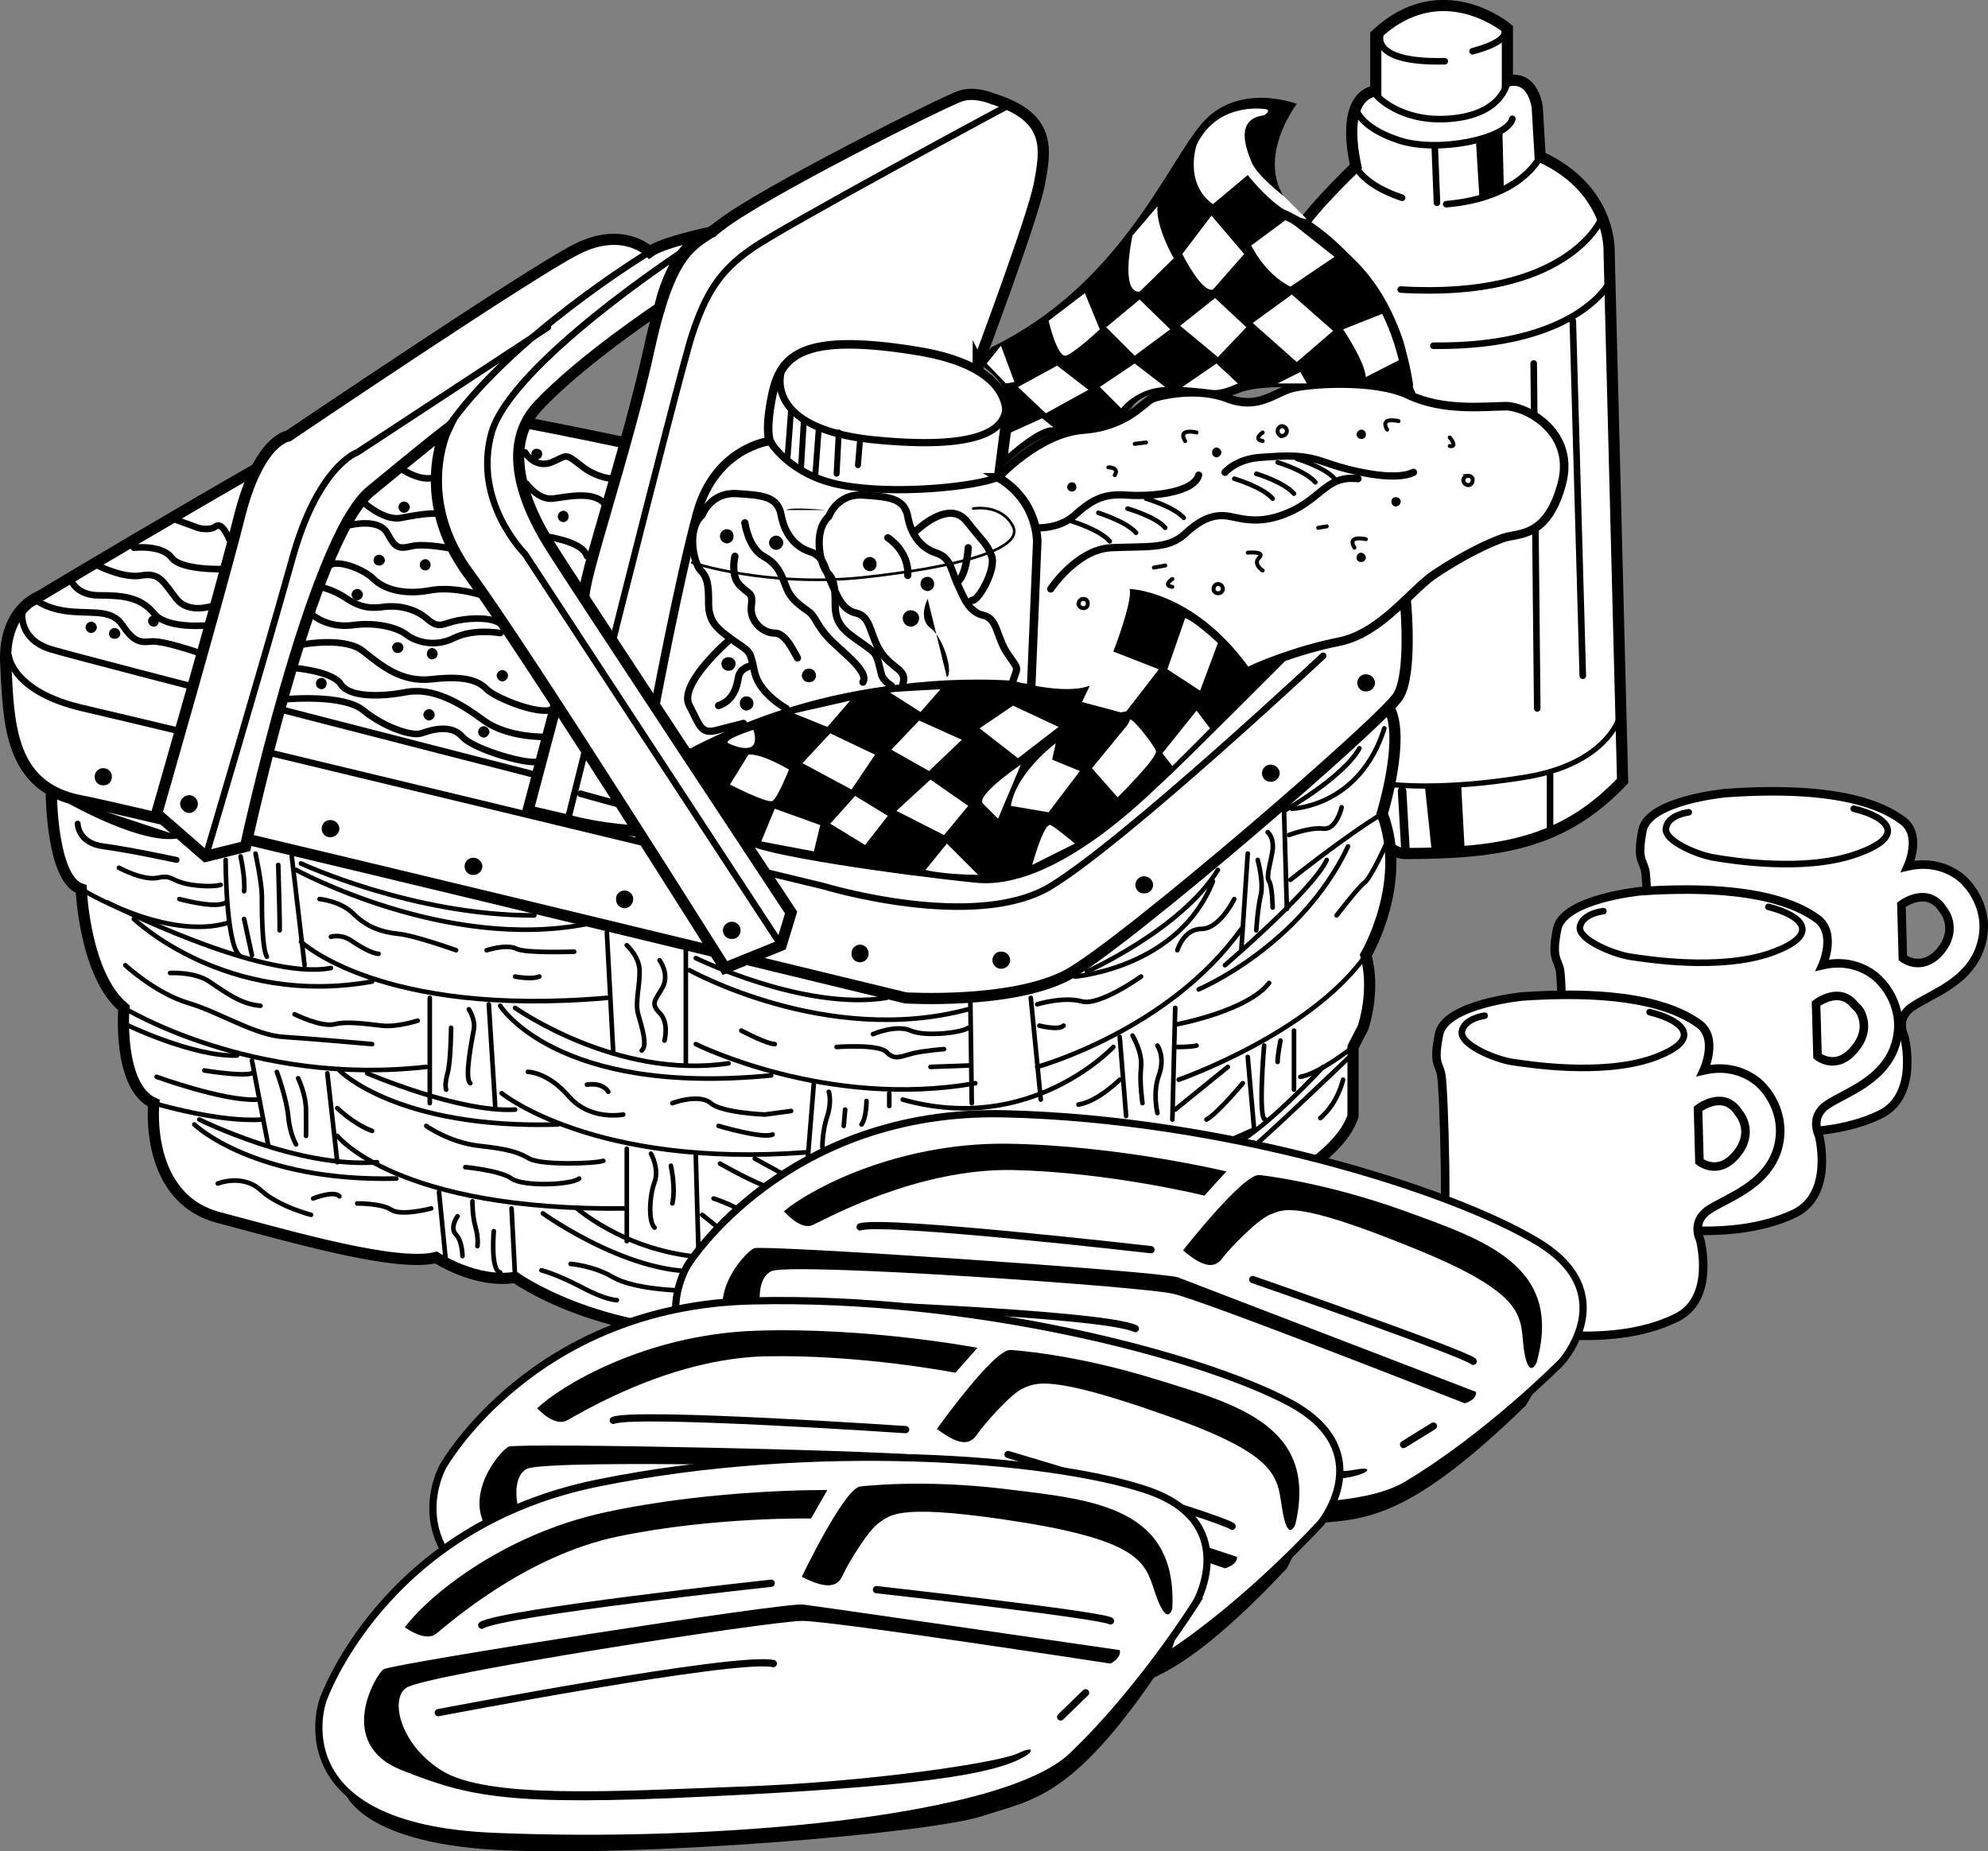 <svg xmlns="http://www.w3.org/2000/svg" width="279.491" height="260.314"><rect width="100%" height="100%" fill="#808080" stroke="none"/><path fill="#fff" d="M211.92 4.013s-9.245-7.852-18.5.898v7.899s-5.066-.016-2.8 10.601c0 0-8.734 8.324-8.7 10.602-.034 2.34 2.274 85.965 15.7 86 13.371-.036 22.148-1.422 30.5-10.203l-1.898-74.399s.476-8.758-9.7-13.398l-.402-6.903s-.508-4.629-4.2-3.699V4.013"/><path fill="none" stroke="#000" stroke-linecap="round" stroke-miterlimit="10" stroke-width="1.571" d="M211.92 4.013s-9.245-7.852-18.5.898v7.899s-5.066-.016-2.8 10.601c0 0-8.734 8.324-8.7 10.602-.034 2.34 2.274 85.965 15.7 86 13.371-.036 22.148-1.422 30.5-10.203l-1.898-74.399s.476-8.758-9.7-13.398l-.402-6.903s-.508-4.629-4.2-3.699zm0 0"/><path fill="none" stroke="#000" stroke-linecap="round" stroke-miterlimit="10" stroke-width=".924" d="m215.62 51.11.5 48.5"/><path fill="#fff" d="M7.222 111.61s.027 12.063 4.199 13.403c0 0 .449 12.058 6 16.699 0 0-.93 11.066 4.199 13.398 0 0-1.434 13.375 9.2 16.102 10.616 2.816 24.94 6.976 30.5 5.598 0 0 5.527 3.687 11.1 2.8 0 0 11.52 8.282 30 7.801 18.481-.445 82.7-14.766 87.802-30.5v-9.7l1.398-2.698s1.816-5.133.402-10.203c0 0 6.032-10.176 2.297-19.899 0 0 3.274-10.605 1-14.8-2.347-4.122-188.097 12-188.097 12"/><path fill="none" stroke="#000" stroke-linecap="round" stroke-miterlimit="10" stroke-width="1.571" d="M7.222 111.61s.027 12.063 4.199 13.403c0 0 .449 12.058 6 16.699 0 0-.93 11.066 4.199 13.398 0 0-1.434 13.375 9.2 16.102 10.616 2.816 24.94 6.976 30.5 5.598 0 0 5.527 3.687 11.1 2.8 0 0 11.52 8.282 30 7.801 18.481-.445 82.7-14.766 87.802-30.5v-9.7l1.398-2.698s1.816-5.133.402-10.203c0 0 6.032-10.176 2.297-19.899 0 0 3.274-10.605 1-14.8-2.347-4.122-188.097 12-188.097 12Zm0 0"/><path fill="#fff" d="M87.62 62.212s-30.012-6.453-34.2-5.5c-4.128.894-48 27.2-48 27.2S.32 85.79.82 93.61c.425 7.887.425 17.125 10.6 19 7.044 1.258 115.9 27.7 115.9 27.7s14.831.918 22.702-3.2c7.84-4.199 44.797-36.078 46.598-39.3 1.898-3.243 1-12.899 1-12.899l-110-22.7"/><path fill="none" stroke="#000" stroke-linecap="round" stroke-miterlimit="10" stroke-width="1.571" d="M87.62 62.212s-30.012-6.453-34.2-5.5c-4.128.894-48 27.2-48 27.2S.32 85.79.82 93.61c.425 7.887.425 17.125 10.6 19 7.044 1.258 115.9 27.7 115.9 27.7s14.831.918 22.702-3.2c7.84-4.199 44.797-36.078 46.598-39.3 1.898-3.243 1-12.899 1-12.899zm0 0"/><path fill="#fff" d="M137.522 51.11s7.633-20.3 8.598-25.199c.883-4.805 1.809-9.422-6.5-12 0 0-2.55-1.117-4.598-.398-2.109.664-28.004 13.62-33.8 18.199-3.422 2.793-6.657 2.332-9.903 17.098-3.218 14.8-9.687 33.28-9.199 35.402l-7.898 29.8 5.597 1.298s57.25 17.601 57.703-64.2"/><path fill="none" stroke="#000" stroke-linecap="round" stroke-miterlimit="10" stroke-width="1.571" d="M137.522 51.11s7.633-20.3 8.598-25.199c.883-4.805 1.809-9.422-6.5-12 0 0-2.55-1.117-4.598-.398-2.109.664-28.004 13.62-33.8 18.199-3.422 2.793-6.657 2.332-9.903 17.098-3.218 14.8-9.687 33.28-9.199 35.402l-7.898 29.8 5.597 1.298s57.25 17.601 57.703-64.2zm0 0"/><path fill="none" stroke="#000" stroke-linecap="round" stroke-miterlimit="10" stroke-width=".924" d="M1.222 92.212s.484 5.125 10.597 7.398c10.215 2.348 104 25 104 25s21.25 6.453 31.903 0c10.601-6.48 38.3-32.398 38.3-32.398"/><path fill="none" stroke="#000" stroke-linecap="round" stroke-miterlimit="10" stroke-width=".924" d="M3.12 86.212s-.492 3.734 4.102 5.098c4.648 1.41 67.898 17.6 67.898 17.6m-1.3-45.3s1.343 2.313 3.702 1.403c2.262-.938 1.797-1.403 4.098.398 2.32 1.899 4.602 1.899 4.602 1.899m-29.5-1.2s2.504 1.66 4.398 1m12.902.903s1.602 2.297 3.7 2.097c2.062-.261 5.988-1.183 7.398.903m-33.8-.203s2.823 2.503 5.1 2c2.34-.418 6.27-1.344 8.802.5 2.55 1.851 16.18 1.16 17.3 4.902M68.42 83.911s-4.343-1.59-8-.898c-3.737.695-6.51-.227-7.898-1.602-1.382-1.398-5.078-2.785-6.203-1.898m3.001-5.703s3.898-.957 5.1 1.101c1.106 2.098 1.571 2.328 3.4 1.899 1.866-.493 6 .402 6 .402m-18.9 5.301s1.829.273 3.9 1.699c2.09 1.344 3.472 1.344 5.3 1.098 1.871-.215 4.18.246 5.8 1.601 1.614 1.418 2.075.957 3.7.5 1.61-.469 6-.93 7.2.7"/><path fill="none" stroke="#000" stroke-linecap="round" stroke-miterlimit="10" stroke-width=".924" d="M70.32 89.013s-3.704-.684-6.5.699c-2.747 1.39-5.52.465-6.7-.5-1.129-.883-4.133-1.809-7.598-1.3-3.464.417-5.5-1.4-5.5-1.4M42.62 90.61s5.977-1.125 8.5 1c2.559 2.032 5.332 4.34 9.5 3.903 4.148-.485 6.457-.024 7.8 1.398 1.43 1.352 7.9 3.89 9.5 2.7m-1.1 3.999s-5.352.196-8.798-2.3c-3.484-2.586-7.183-4.665-10.902-4-3.672.722-8.059.722-9.2-1.098-1.171-1.875-6.698-2.3-6.698-2.3m-.902 4.398s8.046-.743 10.8 1.601c2.79 2.277 6.719 3.664 8.102 3.2 1.386-.462 4.16-1.383 5.8.5 1.594 1.812 9.68 4.12 10.797 3.402M5.42 84.61s1.598 1.18 4.802 1.403c3.265.238 5.574-.223 7 1.898 1.347 2.035 2.27 2.496 3.898 2.3 1.606-.265 6.902 1.599 6.902 1.599m-18-10.2s.692 2.098 3.899 2.102c3.262-.004 5.8.226 7.699 2.5 1.797 2.348 7.8 1.7 7.8 1.7m.7-2.802s-3.469 1.371-5.3-.898c-1.864-2.352-2.325-3.738-4.9-3.3-2.507.487-6.198-1.4-6.198-1.4m5.098-2.499s3.906-.465 5.3 1.398c1.379 1.832 7.402 1.602 7.402 1.602m.7-4.203s-.95-2.497-1.903-1.797c-.894.687-2.5.199-2.5.199l-3-1.102"/><path fill="#fff" d="M140.32 67.11s5.761-6.27 12-6.699c6.234-.496 8.542-3.96 9.702-4.398 1.153-.485 6.465-1.64 10.598 0 4.184 1.593 6.492-.715 8.8-1.403 2.313-.699 11.782-1.394 16.602.903 4.883 2.324 10.66 1.632 13.7 1.597 2.964.035 9.894 3.73 7.8 11.102-2.062 7.414-5.992 6.719-8.101 7.398-2.047.707-5.512 2.325-9.7 5.102-3.331 2.234-7.593 8.308-13.402 9.5-5.742 1.121-12.21 3.66-13.097 4.398-.961.649-17.36 8.04-24.301 6.403-6.922-1.594-8.305-2.52-10.602-33.903"/><path fill="none" stroke="#000" stroke-linecap="round" stroke-miterlimit="10" stroke-width="1.201" d="M140.32 67.11s5.761-6.27 12-6.699c6.234-.496 8.542-3.96 9.702-4.398 1.153-.485 6.465-1.64 10.598 0 4.184 1.593 6.492-.715 8.8-1.403 2.313-.699 11.782-1.394 16.602.903 4.883 2.324 10.66 1.632 13.7 1.597 2.964.035 9.894 3.73 7.8 11.102-2.062 7.414-5.992 6.719-8.101 7.398-2.047.707-5.512 2.325-9.7 5.102-3.331 2.234-7.593 8.308-13.402 9.5-5.742 1.121-12.21 3.66-13.097 4.398-.961.649-17.36 8.04-24.301 6.403-6.922-1.594-8.305-2.52-10.602-33.903zm0 0"/><path fill="#fff" d="m140.32 67.11.902-7s3.472-8.277-12.5-10.8c-15.907-2.559-18.91.671-20.102 6-1.117 5.3-.398 6.703-.398 6.703s-7.649.906-10.2 10.097c-2.53 9.29-5.8 26.602-5.8 26.602l-.7 4.2s5.586 6.437 7.899 7.398c2.308.886 45.5-12.5 45.5-12.5l.898-21.5s.262-5.766-5.5-9.2"/><path fill="none" stroke="#000" stroke-linecap="round" stroke-miterlimit="10" stroke-width="1.201" d="m140.32 67.11.902-7s3.472-8.277-12.5-10.8c-15.907-2.559-18.91.671-20.102 6-1.117 5.3-.398 6.703-.398 6.703s-7.649.906-10.2 10.097c-2.53 9.29-5.8 26.602-5.8 26.602l-.7 4.2s5.586 6.437 7.899 7.398c2.308.886 45.5-12.5 45.5-12.5l.898-21.5s.262-5.766-5.5-9.2zm0 0"/><path fill="#fff" d="M268.222 121.81s2.02-4.387-.7-6.399c-2.699-2.05-8.96-5.035-24.902-3.898 0 0-10.816 1-11.7 5.199-.812 4.266.036 4.098.4 5.8.312 1.684.991 23.02 0 25.9-1.044 2.878-.196 6.605 4.5 8.3 4.788 1.687 18.952 4.621 28.5 0 5.581-2.711 3.402-11 3.402-11s-1.375-2.55 1.199-4.2c2.504-1.738 8.094-3.429 9.601-8.702 1.54-5.227-2.203-8.797-2.203-8.797l-3.898 2.898s3.07 3.719.398 6.8c-2.75 3.017-5.297 1-5.297 1l-.203-7.5s3.258-2.507 5.5.2l3.5-3.398s-3.539-3.543-8.097-2.203"/><path fill="none" stroke="#000" stroke-linecap="round" stroke-miterlimit="10" stroke-width="1.201" d="M276.32 124.013s3.741 3.57 2.202 8.797c-1.507 5.273-7.097 6.964-9.601 8.703-2.574 1.648-1.2 4.199-1.2 4.199s2.18 8.289-3.402 11c-9.547 4.621-23.71 1.687-28.5 0-4.695-1.695-5.543-5.422-4.5-8.3.992-2.88.313-24.216 0-25.9-.363-1.702-1.21-1.534-.398-5.8.883-4.2 11.699-5.2 11.699-5.2 15.941-1.136 22.203 1.848 24.902 3.9 2.72 2.01.7 6.398.7 6.398 5.234-1.168 8.097 2.203 8.097 2.203zm0 0"/><path fill="none" stroke="#000" stroke-linecap="round" stroke-miterlimit="10" stroke-width="1.201" d="M272.82 127.411c-2.243-2.707-5.5-.2-5.5-.2l.202 7.5s2.645 2.102 5.297-1c2.5-3.081.5-5.6.5-5.6zm0 0"/><path fill="none" stroke="#000" stroke-linecap="round" stroke-miterlimit="10" stroke-width=".924" d="M237.42 114.212s-2.91.332-3.198 2.2c-.387 1.858 4.691 3.89 6.898 4.198 2.195.368 12.527 2.063 19.8-.5 7.29-2.52 4.579-5.226-.3-6.398"/><path fill="#fff" d="M256.222 135.712s2.007-4.43-.7-6.5c-2.71-1.992-8.972-4.977-24.902-3.902 0 0-10.832 1.062-11.7 5.3-.823 4.23.024 4.059.4 5.801.3 1.645.98 22.98 0 25.899-1.055 2.84-.208 6.566 4.5 8.3 4.777 1.653 18.94 4.582 28.5 0 5.57-2.75 3.402-11 3.402-11s-1.387-2.59 1.199-4.3c2.492-1.676 8.078-3.368 9.601-8.598 1.528-5.27-2.203-8.8-2.203-8.8l-3.898 2.898s3.058 3.68.3 6.703c-2.663 3.074-5.199 1-5.199 1l-.203-7.403s3.246-2.547 5.403.2l3.597-3.399s-3.55-3.578-8.097-2.2"/><path fill="none" stroke="#000" stroke-linecap="round" stroke-miterlimit="10" stroke-width="1.201" d="M264.32 137.911s3.73 3.531 2.202 8.8c-1.523 5.231-7.109 6.923-9.601 8.599-2.586 1.71-1.2 4.3-1.2 4.3s2.169 8.25-3.402 11c-9.558 4.582-23.722 1.653-28.5 0-4.707-1.734-5.554-5.46-4.5-8.3.98-2.918.301-24.254 0-25.899-.375-1.742-1.222-1.57-.398-5.8.867-4.239 11.699-5.301 11.699-5.301 15.93-1.075 22.191 1.91 24.902 3.902 2.707 2.07.7 6.5.7 6.5 5.222-1.211 8.097 2.2 8.097 2.2zm0 0"/><path fill="none" stroke="#000" stroke-linecap="round" stroke-miterlimit="10" stroke-width="1.201" d="M260.722 141.31c-2.157-2.747-5.403-.2-5.403-.2l.203 7.403s2.637 2.16 5.2-1c2.586-3.024.597-5.602.597-5.602zm0 0"/><path fill="none" stroke="#000" stroke-linecap="round" stroke-miterlimit="10" stroke-width=".924" d="M225.42 128.11s-2.921.293-3.3 2.2c-.297 1.82 4.781 3.851 7 4.203 2.184.328 12.516 2.02 19.8-.5 7.274-2.563 4.567-5.27-.3-6.5"/><path fill="#fff" d="M239.522 150.513s2.075-4.446-.601-6.5c-2.742-2.008-9.004-4.993-24.899-3.903 0 0-10.863 1.047-11.703 5.301-.855 4.211-.008 4.043.301 5.7.367 1.73 1.047 23.066 0 25.902-.984 2.922-.14 6.644 4.602 8.297 4.742 1.734 18.91 4.668 28.398 0 5.637-2.668 3.402-11 3.402-11s-1.32-2.504 1.2-4.2c2.558-1.691 8.148-3.382 9.699-8.597 1.496-5.285-2.2-8.801-2.2-8.801l-3.902 2.8s3.028 3.762.301 6.798c-2.691 3.062-5.2 1-5.2 1l-.198-7.399s3.214-2.562 5.398.102l3.602-3.301s-3.586-3.598-8.2-2.2"/><path fill="none" stroke="#000" stroke-linecap="round" stroke-miterlimit="10" stroke-width="1.201" d="M247.722 152.712s3.695 3.516 2.199 8.8c-1.551 5.216-7.14 6.907-9.7 8.598-2.519 1.696-1.199 4.2-1.199 4.2s2.235 8.332-3.402 11c-9.488 4.668-23.656 1.734-28.398 0-4.743-1.653-5.586-5.375-4.602-8.297 1.047-2.836.367-24.172 0-25.903-.309-1.656-1.156-1.488-.3-5.699.84-4.254 11.702-5.3 11.702-5.3 15.895-1.09 22.157 1.894 24.899 3.902 2.676 2.054.601 6.5.601 6.5 5.293-1.23 8.2 2.199 8.2 2.199zm0 0"/><path fill="none" stroke="#000" stroke-linecap="round" stroke-miterlimit="10" stroke-width="1.201" d="M244.12 156.013c-2.184-2.664-5.398-.102-5.398-.102l.199 7.399s2.605 2.148 5.199-1c2.555-3.036.5-5.598.5-5.598zm0 0"/><path fill="none" stroke="#000" stroke-linecap="round" stroke-miterlimit="10" stroke-width=".924" d="M208.722 142.81s-2.856.378-3.2 2.203c-.332 1.902 4.746 3.933 7 4.297 2.153.312 12.48 2.007 19.797-.5 7.246-2.575 4.535-5.282-.398-6.5"/><path d="M199.022 55.31s-1.43-2.786-1.402-5.598c-.027-2.73-4.648-12.895-13.898-18.902-9.23-6.004-1.403-16.2-1.403-16.2s-8.289-3.203-13.398 2.801c-5.055 6.008-11.524 22.64-29.5 31.399l-1.899 2.3s4.63 2.336 4.2 7c-.493 4.578-1 7.801-1 7.801s4.203-4.61 9.3-5.5c5.067-.957 7.84-1.418 9.2-3.3 1.41-1.813 4.183-2.278 7.398-1.801 3.254.449 5.102.91 7.402 0 2.32-.938 5.09-.938 11.598-.899 6.43-.039 10.125-.5 13.402.899"/><path fill="#fff" d="M177.522 15.31s-6.496-.903-9.3 5.101c0 0-1.813 5.317 2.3 8.3l4.899-4.1s4.387 5.738 8.3 6.199l-3.199-3.2s-3.949-3.039-4.601-4.898c-.735-1.836-2.352-5.992 1.8-6.5 0 0 1.391-.879-.199-.902m-14.8 13.703-3.5 4.097s-1.825 8.094 1 7.903l4.8-4.703s-2.543-4.344-2.3-7.297m7.598 1.297-4.098 5.402s2.726 5.492 4.3 5l4.399-5-4.602-5.402m10.601.5-5 3.703s1.806 3.922 5.5 5.797l6.2-4.2-6.7-5.3m-28.398 10.402-5.101 3.898s1.199 5.106 2.398 4.903c1.114-.262 4.801-3.703 4.801-3.703l-2.098-5.098m7.7.898-4.7 3.903 4 4 5-3.703-4.3-4.2m10.598-.199-4.9 3.899 5.302 4.402 4-4.2-4.403-4.1m10.801-.501-5.5 4 6.2 5.5 5.1-4.398-5.8-5.102m13 2.602-5.8 2.297s3 4.367 3.202 6.703l5.098-2.602s-1.375-5.742-2.5-6.398m-10.898 9.898-.903-1.601-3.199 1.601zm-9.7 0-3-2.8-4.8 3.3s2.726.192 4.097.399c1.403.253 3.703-.899 3.703-.899m-10.202.5-4.298-3.3-4.902 3.3 3 3s2.09-2.808 6.2-3m-15.2-3-5.5 3 3.902 3.7 6-3.301-4.402-3.399m-7.898-2.801 1.898 5.102-1.2.2-2.698-2.802 2-2.5m7.398 11.5-1.598-1.3-4.402 2-.398 3s4.59-4.125 6.398-3.7"/><path d="M97.12 105.212s19.621-11.11 45.3-9.5c0 0 7.126 2.09 10.802.7l-1.102 2.3 6 1.598 4.8-6.2-6.398-2.5s2.723-6.976 2.297-8.8c0 0 8.973.207 16.801 11.101l6-1.898s-15.441 15.488-18 17.797c-2.523 2.312-15.46 15.48-26.5 14.3-11.137-1.132-30.309-3.902-32.2-5.5-1.808-1.636-9.89-13.879-7.8-13.398"/><path fill="#fff" d="m119.522 98.513-7.902 1.797 4.7 1.902zm12.7-1.602-7.2.399 4.399 2.8zm-26.302 5.699s-4.425 1.426-3.5 1.903c.927.449 2.31.91 3.2.5.957-.512.3-2.403.3-2.403m-.698 3.5-2.602 4.2s5.344 2.738 6 2.3c.73-.488 2.3-4.398 2.3-4.398s-3.878-2.328-5.698-2.102m11.5-3-3.903 4.2 6.903 3.703 3.3-4.903-6.3-3m12.5-1.8-3.903 4.101 5.301 3 4.602-4.398-6-2.703m13.198-2.098-4.698 3.2 5.398 4.198 5.7-4.398-6.4-3m-35.398 19.098 1.899-4.598 6.398 2.3-.898 3.7-7.399-1.402m13.2-6.399-3.5 3.899 4.898 3 3.2-4.098-4.598-2.8m10.598-2.302-4.798 4.403 6.7 3.398 3.398-4.101-5.3-3.7m-.7 12.7 3-3.7 4.402 4.403s-4.84-.036-7.402-.703m15-.7s1.652-6.023 2.602-5.597c.898.5 3.398 2.597 3.398 2.597l-6 3m3.3-17.097s-5.573 4.144-6.3 8.797l5.3.902 4.4-5.8-3.9-1.602.5-2.297m-4.898 3s-6.453 4.379-5.3 5.5a125.016 125.016 0 0 0 2.097 2.097l3.203-7.597m15-5.602-5 6.102 3.598 4.097s5.59-5.53 5.402-6.5c-.273-.879-3.738-5.27-3.703-4.3m11.301 1.101-1.898-2.5-4.801 6 1.398 1.8 5.301-5.3m-3.5-15.5-2.5 7.2 4.602 3 2.5-6.7s-3.196-3.008-4.602-3.5"/><path fill="#fff" stroke="#000" stroke-linecap="round" stroke-miterlimit="10" stroke-width="1.016" d="M145.62 74.212s3.23.258 5.5-1.8c2.352-2.102 3.969-3.024 7.2-2.802 3.238.239 9.472-.222 10.202-2.8m3.7-.399s1.578-1.875 5-2.101c3.507-.235 5.816-.465 9.097.703 3.188 1.14 9.656 2.757 12.403 1.398m-51 16.399s3.671-5.57 8.5-5.797c4.875-.235 7.875.226 10.199-1.801 2.297-2.129 4.144-3.055 6.5-2.602 2.265.473 4.804 1.164 9-.898 4.12-2.094 4.816-4.867 9-4.402"/><path fill="none" stroke="#000" stroke-linecap="round" stroke-miterlimit="10" stroke-width=".647" d="M150.722 73.31s3.906 1.16 5.3 2.8m-1.602-4s3.903 1.203 5.302 2.801m-1.2-3.398s3.957 1.11 5.297 2.699m-2.699-4.102s3.902 1.125 5.3 2.7m7.102-5.5s3.973 1.152 5.399 2.8m-2.301-3.5s3.879 1.16 5.3 2.801m-2.3-4.398s3.883 1.14 5.3 2.797m-2.6-3.297s3.952 1.18 5.3 2.797"/><path fill="none" stroke="#000" stroke-linecap="round" stroke-miterlimit="10" stroke-width=".554" d="M168.222 60.81s-2.739-.665-1.602 1.203m-10.8 3.699s1.577-.02.902 1.098m5.5 13 1.597-.297m11.601-1.801s2.536-.238 1.602.7c-.914.91.5 1.8.5 1.8m7.798-6 1.202-.2m17.298-12.499s1.163 1.406 0 1.199m-26.298-1.902s-1.414.953 0 1.203M152.32 84.212a.6.6 0 0 1 .6.7c.052.312-.241.605-.6.6a.716.716 0 0 1-.7-.6c.043-.407.336-.7.7-.7zm0 0"/><path d="M150.722 67.81c.34 0 .632.293.597.703.035.312-.258.601-.597.597-.383.004-.676-.285-.7-.597.024-.41.317-.703.7-.703m20.3-4.899c.368.047.66.34.7.7a.797.797 0 0 1-.7.699c-.355-.043-.648-.336-.601-.7-.047-.359.246-.652.601-.699"/><path fill="none" stroke="#000" stroke-linecap="round" stroke-miterlimit="10" stroke-width=".554" d="M171.222 82.11c.398.024.691.313.699.7-.008.335-.301.628-.7.601-.324.027-.617-.266-.601-.601a.665.665 0 0 1 .602-.7zm9-22.199c.406.047.699.336.699.7 0 .359-.293.652-.7.699a.718.718 0 0 1-.601-.7.715.715 0 0 1 .602-.699zm0 0"/><path d="M191.32 77.712c.398.031.69.324.702.7a.625.625 0 0 1-.703.6c-.324.04-.617-.253-.597-.6a.672.672 0 0 1 .597-.7m4.903-7.801c.386-.023.68.27.699.602a.72.72 0 0 1-.7.699.642.642 0 0 1-.601-.7.57.57 0 0 1 .602-.6m-4.802-9.501c.337.008.63.3.602.7.028.32-.265.613-.601.6-.387.013-.68-.28-.7-.6.02-.4.313-.692.7-.7"/><path fill="none" stroke="#000" stroke-linecap="round" stroke-miterlimit="10" stroke-width=".554" d="M206.42 66.911c.352-.023.645.266.602.602a.627.627 0 0 1-.601.699.749.749 0 0 1-.7-.7.669.669 0 0 1 .7-.6zm0 0"/><path fill="none" stroke="#000" stroke-linecap="round" stroke-miterlimit="10" stroke-width="1.016" d="M109.82 52.31s-2.548 7.835 12.702 9.5c15.243 1.57 18.707-1.43 18.899-4.399m-33.199 4.602s2.746 4.832 10.097 6.199c7.434 1.406 18.75.25 22-1.102"/><path fill="none" stroke="#000" stroke-linecap="round" stroke-miterlimit="10" stroke-width=".832" d="m111.222 57.61-.5 6.7m2.3-5.297-.402 6.699m2.5-5.602-.5 6.7m3.3-6-.3 5.8m3.3-4.8-.3 3.601"/><path fill="none" stroke="#000" stroke-linecap="round" stroke-miterlimit="10" stroke-width="1.016" d="M110.522 99.61s-3.71-2.043-4.402-5c-.695-3.047-.465-2.816-2.8-4.398-2.286-1.652-3.673-2.574-3.7-5.3.027-2.821-.203-3.743-1.098-4.7-.953-.89-2.109-5.742.2-7.8 0 0 1.16-3.255 4.898-3 3.652.206 5.73.437 6.2 3 .456 2.519 1.84 4.366 3.902 5.1 2.097.653 2.097 2.04 3 4.098.945 2.098 1.636 4.18 3.699 4.602 2.097.5 1.867 3.273 3.5 5.598 1.601 2.293 3.68 2.293 3 4.402"/><path fill="none" stroke="#000" stroke-linecap="round" stroke-miterlimit="10" stroke-width="1.016" d="M125.32 96.411s-1.184-.691-1.4-1.601c-.765-3.004-.48-2.786-2.8-4.399-2.297-1.621-3.684-2.543-3.7-5.3.016-2.79-.214-3.712-1.1-4.598-.962-.961-2.118-5.813.202-7.903 0 0 1.145-3.222 4.797-3 3.739.239 5.82.47 6.301 3 .441 2.551 1.828 4.399 3.902 5.102 2.082.683 2.082 2.07 3 4.2.93 2.026 1.625 4.108 3.7 4.6 2.082.43 1.851 3.204 3.5 5.5 1.586 2.325 1.355 1.63.699 3.7"/><path fill="none" stroke="#000" stroke-linecap="round" stroke-miterlimit="10" stroke-width="1.016" d="M128.722 74.712s4.652-4.633 7.199-1.402c2.535 3.238 2.765 3.007 3.5 4.902.652 1.8-1.887 6.422-2.801 6.2m-34 5.499s-7.36 6.274-5.7 9.3c1.575 2.977 1.575 4.134 4.102 3.4 2.555-.653 3.5-.9 3.5-.9"/><path fill="none" stroke="#000" stroke-linecap="round" stroke-miterlimit="10" stroke-width="1.016" d="M105.62 93.61s-1.582.262-1.8 1.602c-.243 1.433-.708 3.281-2.798 4m2.298-21s-.669 2.726.702 4.098c1.403 1.398 1.864.937 1.598 3-.195 2.093 1.652 3.71 3.3 3.703 1.587.007 2.74 2.78 3.2 3.5m-7.398-19s.472 3.496 2.597 4.699c2.032 1.11 2.492 2.496 3.203 4.3.676 1.891 2.293 2.813 3.2 3.5.941.7.941 1.626 2.597 3.5 1.578 1.821 5.969 4.825 5 6.4m3.501-20.302s3.011 1.864 2.8 5.301"/><path d="M130.42 84.212s-1.433 2.73.4 4.098c1.863 1.406 3.25 6.257 2.3 6.902"/><path fill="none" stroke="#000" stroke-linecap="round" stroke-miterlimit="10" stroke-width="1.016" d="M136.12 77.013s-.203 3.925-1.598 4.898"/><path d="M122.32 78.31c.507.03.948.468.902 1a.925.925 0 0 1-.903 1c-.574-.008-1.011-.45-1-1-.011-.532.426-.97 1-1m5.703 7.5c.672-.008 1.184.503 1.2 1.101a1.217 1.217 0 0 1-1.2 1.2c-.59-.024-1.105-.536-1.101-1.2-.004-.598.512-1.11 1.101-1.101m2.398-4.7c.493 0 .93.442.9 1 .03.524-.407.961-.9 1-.589-.039-1.027-.476-1-1-.026-.558.411-1 1-1m-28.198-6.699a.914.914 0 0 1 .898 1c.05.524-.39.961-.898 1-.575-.039-1.012-.476-1-1-.012-.558.425-.996 1-1m6.898.899c.54.027.98.464 1 1-.02.546-.46.988-1 1a1.031 1.031 0 0 1-1-1 1.05 1.05 0 0 1 1-1m4.602 18.703c.558-.02 1 .418 1 1 0 .5-.442.937-1 .898-.524.04-.961-.398-1-.898.039-.582.476-1.02 1-1m-11.302-1.602a.95.95 0 0 1 1 .899c-.019.585-.46 1.027-1 1-.538.027-.98-.415-1-1a.95.95 0 0 1 1-.899m2.5 5.5c.583.008 1.02.445 1 1 .02.527-.417.969-1 1-.5-.031-.937-.473-.898-1a.93.93 0 0 1 .899-1"/><path fill="none" stroke="#000" stroke-linecap="round" stroke-miterlimit="10" stroke-width=".37" d="M97.32 79.11s10.413 3.446 23.8 2.102c13.41-1.43 22.879-3.973 21.3-7.2-1.652-3.238-5.6-2.5-5.6-2.5"/><path d="M116.022 71.712s-4.824-.477-5.5 0"/><path fill="none" stroke="#000" stroke-linecap="round" stroke-miterlimit="10" stroke-width=".924" d="M97.12 105.911s18.93-12.039 47.3-9.3m-64.6 18.699s15.671-62.786 17.5-68.297c1.866-5.578 3.714-8.813 8.3-12 4.656-3.278 35.602-19.903 35.602-19.903"/><path fill="#fff" d="M100.12 32.61s-6.937 1.434-8.8 2.801c0 0-3.684-3.676-10.2-.398C74.702 38.2 40.522 61.31 40.522 61.31s-4.168.453-6.902 11.5c-2.809 11.128-11.598 41.601-11.598 41.601l6.899 6 5.601-1.398s9.227-42.926 17.5-49.903c8.356-6.882 10.7-8.699 10.7-8.699s-4.653 9.668 3.199 20.3c7.855 10.622 36 55.4 36 55.4l7.898-3.2 1.403-4.601s-31.438-47.602-33.7-51.297c-2.359-3.7-7.902-13.403-1.902-19.903 6.012-6.433 17.102-13.8 17.102-13.8s1.843-9.266 7.398-10.7"/><path fill="none" stroke="#000" stroke-linecap="round" stroke-miterlimit="10" stroke-width="1.571" d="M100.12 32.61s-6.937 1.434-8.8 2.801c0 0-3.684-3.676-10.2-.398C74.702 38.2 40.522 61.31 40.522 61.31s-4.168.453-6.902 11.5c-2.809 11.128-11.598 41.601-11.598 41.601l6.899 6 5.601-1.398s9.227-42.926 17.5-49.903c8.356-6.882 10.7-8.699 10.7-8.699s-4.653 9.668 3.199 20.3c7.855 10.622 36 55.4 36 55.4l7.898-3.2 1.403-4.601s-31.438-47.602-33.7-51.297c-2.359-3.7-7.902-13.403-1.902-19.903 6.012-6.433 17.102-13.8 17.102-13.8s1.843-9.266 7.398-10.7zm0 0"/><path fill="none" stroke="#000" stroke-linecap="round" stroke-miterlimit="10" stroke-width=".924" d="M91.32 35.411s-19.852 12.031-28.598 25m33.198-25S71.93 51.138 69.12 60.81c-2.734 9.734 4.7 17.101 4.7 17.101l36 55"/><path fill="none" stroke="#000" stroke-linecap="round" stroke-miterlimit="10" stroke-width=".924" d="m77.022 46.013-26.8 17.597s-5.551 1.852-9.2 15.2c-3.742 13.445-12.101 41.6-12.101 41.6"/><path d="M59.82 78.61c.386.04.734.387.702.801a.745.745 0 0 1-.703.8c-.468-.01-.816-.358-.797-.8-.02-.414.329-.762.797-.8m-2.999-8.098c.417.015.765.363.8.797a.88.88 0 0 1-.8.8c-.442-.027-.79-.379-.798-.8a.816.816 0 0 1 .797-.797m-3.499 7.5c.406-.024.753.324.8.797-.047.382-.394.73-.8.703-.45.027-.798-.32-.798-.703 0-.473.348-.82.797-.797M75.42 63.11c.47-.043.817.305.802.7.015.46-.332.808-.801.8-.387.008-.735-.34-.7-.8-.035-.395.313-.743.7-.7m3.801 8.7c.398.035.746.382.699.8a.727.727 0 0 1-.7.801c-.456-.016-.804-.36-.8-.8-.004-.419.344-.766.8-.801M70.62 94.212a.82.82 0 0 1 .8.8c-.01.423-.359.77-.8.798a.884.884 0 0 1-.8-.797c.038-.438.386-.785.8-.801m-9.898-3.102c.464.047.812.395.8.801.012.45-.336.797-.8.8a.726.726 0 0 1-.7-.8c-.039-.406.309-.754.7-.8m-4.802-.801a.75.75 0 0 1 .802.703c-.016.468-.364.82-.801.797-.418.023-.766-.329-.801-.797.035-.387.383-.735.8-.703m-10.698 5a.75.75 0 0 1 .699.8c.031.422-.317.77-.7.801-.472-.031-.82-.379-.8-.8-.02-.438.328-.786.8-.801m15.099 4.402c.429.004.777.351.8.8-.023.407-.371.755-.8.798-.43-.043-.778-.391-.798-.797.02-.45.368-.797.797-.801m7.703 2.398c.407.02.754.368.797.801-.043.422-.39.77-.797.8-.449-.03-.796-.378-.8-.8.003-.433.351-.781.8-.8m-17.8-19.301c.43.007.777.355.8.8-.023.41-.37.762-.8.801a.888.888 0 0 1-.801-.8c.027-.446.375-.794.8-.801M21.62 86.513c.402.035.75.382.7.797a.719.719 0 0 1-.7.8.798.798 0 0 1-.8-.8c0-.415.347-.762.8-.797m-8.8.898a.846.846 0 0 1 .8.8.877.877 0 0 1-.8.802c-.43-.036-.778-.383-.798-.801a.833.833 0 0 1 .797-.8m3.301.898c.418-.004.766.34.8.8-.034.399-.382.746-.8.7a.725.725 0 0 1-.8-.7c.011-.46.359-.804.8-.8m-1.598 19.703c.68-.004 1.227.547 1.2 1.199.027.7-.52 1.25-1.2 1.2-.671.05-1.222-.5-1.203-1.2-.02-.652.532-1.203 1.203-1.2m12.098 3.798c.64.011 1.188.562 1.2 1.203-.012.71-.56 1.257-1.2 1.297a1.359 1.359 0 0 1-1.3-1.297c.038-.641.585-1.192 1.3-1.203m19.8 3.5c.704-.024 1.255.523 1.302 1.203-.047.675-.598 1.222-1.301 1.199-.649.023-1.195-.524-1.2-1.2.004-.679.551-1.226 1.2-1.202m20.101 5.3c.7-.011 1.25.535 1.297 1.2-.047.69-.597 1.238-1.297 1.203-.652.035-1.203-.512-1.203-1.203a1.2 1.2 0 0 1 1.203-1.2m21.298 4.602c.656.008 1.202.555 1.202 1.2 0 .71-.546 1.257-1.203 1.3-.699-.043-1.246-.59-1.199-1.3-.047-.645.5-1.192 1.2-1.2m15.1 4.398c.641-.004 1.188.547 1.2 1.2-.012.699-.559 1.25-1.2 1.203-.714.047-1.26-.504-1.3-1.203a1.285 1.285 0 0 1 1.3-1.2m18 3.2a1.275 1.275 0 0 1 1.2 1.3c.004.633-.543 1.184-1.2 1.2-.694-.016-1.245-.567-1.198-1.2-.047-.718.504-1.27 1.199-1.3m19.801 1c.722-.043 1.27.503 1.3 1.203a1.272 1.272 0 0 1-1.3 1.199c-.63.004-1.18-.543-1.2-1.2.02-.699.57-1.245 1.2-1.202m20.098-10.598c.722 0 1.269.547 1.3 1.2-.031.698-.578 1.25-1.3 1.198-.634.051-1.18-.5-1.2-1.199.02-.652.566-1.2 1.2-1.2m17.8-15.698a1.285 1.285 0 0 1 1.3 1.199c-.046.691-.593 1.238-1.3 1.2-.644.038-1.195-.509-1.2-1.2.005-.66.556-1.211 1.2-1.2m13.402-12.702a1.281 1.281 0 0 1 1.297 1.203c-.047.683-.594 1.234-1.297 1.199-.648.035-1.199-.516-1.203-1.2.004-.667.555-1.214 1.203-1.202m-184.8 16.8s12.964 7.903 18.5 6.102"/><path fill="none" stroke="#000" stroke-linecap="round" stroke-miterlimit="10" stroke-width=".647" d="M11.42 125.013s11.997 7.437 20.802 4.699"/><path fill="none" stroke="#000" stroke-linecap="round" stroke-miterlimit="10" stroke-width=".647" d="M15.12 126.911s21.695 11.082 31.402 9.2m-29.102 5.601s18.013 11.066 42.5 8.3m-38.3 5.098s9.191 2.75 15.2 2.301m-8.798 0s13.875 6.918 25 6"/><path fill="none" stroke="#000" stroke-linecap="round" stroke-miterlimit="10" stroke-width=".647" d="M42.32 132.411s11.128 10.664 43 7.899m-12.9 1.402s14.294 10.14 30 7.8m-31.898 4.2s12.957 10.617 43 8.3M51.62 150.911s12.918 5.563 20.8 5.102m-25 3.699s8.34 10.621 40.7 10.2"/><path fill="none" stroke="#000" stroke-linecap="round" stroke-miterlimit="10" stroke-width=".647" d="M81.12 169.911s8.363 7.352 20.8 6.899m-3.198-6 4.597 3.703m2.801-11.602 4.2 2.3m-68-43.8s15.75 7.344 32.8 7.3m22.7 6.001s15.226 7.441 26.8 5.598m-26.8 6.5s18.46 9.203 39.3 5.5m8.7-2.297s18.507-5.09 28.702-19.403m-21.702 6s13.359-6.007 18.402-14.3m19.898-17.098c-2.305 4.137-10.598 8.8-10.598 8.8l.399 13.798"/><path fill="none" stroke="#000" stroke-linecap="round" stroke-miterlimit="10" stroke-width=".647" d="M181.42 123.712s7.61-6.082 12.9-9.3m-22.098 21.3s12.433-10.652 14.3-14.8m-20.8 30.898s18.472-6.422 26.3-17.5m-1.8 12.902s-4.641 3.719-7.403 4.2M31.722 120.911s.011 11.54 1.898 13.399m7.402-13.899 1.797 15.3M35.42 149.11l2.302 12m8.3-10.199 1.399 12.5M60.42 140.31v14.8m8.302-13.898.898 14.3m-7.898 12.098 1 10.102m9.198-7.801.5 9.7m12.9-48.501.902 17m10.198-14.699v16.102m-8.3 12v13m9.7-12 .402 14.297m16.198-24.5-.898 11.101m11.5-9.699v1.8m31.5-8.3s-11.597 12.496-29.601 7.398m9.499-14.097.2 14.597m8.3-14.8 1.4 14.3m11.1-8.8.9 11.101m6.902-15.199-.403 15.7m10.601-8.802.9 10.2-4.098 1.8m9.698-15.699v8.3m-9.3-3.198-7.398 6m10.198-36-.898 13.398"/><path fill="none" stroke="#000" stroke-linecap="round" stroke-miterlimit="10" stroke-width=".832" d="M10.92 115.81s.024 2.78 3.7 3.203c3.715.5 10.2 1.898 10.2 1.898"/><path fill="none" stroke="#000" stroke-linecap="round" stroke-miterlimit="10" stroke-width=".647" d="M16.722 122.013s3.464 1.89 5.5 1.398c2.12-.433 1.66.492 4.699 1 2.965.414 4.101 0 4.101 0m-5.8 2s5.129 1.418 6.5.5m-12.902 2.301s12.913 12.476 33.5 8.8m-28.4-1.202s3.427-.204 5.5 1.203c2.083 1.367 4.395 3.215 7.2 3.398m4.8 1.199s3.712 1.852 5.602 1.403c1.805-.473 4.579-.012 6.7.199 2.039.25 5-.7 5-.7m-41.102-7.8s4.184 3.898 8.8 5.3c4.622 1.372 9.473 4.606 13.602 4.798 4.188.27 12.297 1 12.297 1m-34.699-2.797s9.496 4.61 15.7 4.398m-4.598 2.102s5.324.879 6.699.398m-13.399.5s9.48 3.445 14.098 3.2m-2.3-34.2s.687 3.031.5 4.899m0 3.902 1.1 5.098"/><path fill="none" stroke="#000" stroke-linecap="round" stroke-miterlimit="10" stroke-width=".647" d="M35.92 120.013s.895 4.12.9 6c-.005 1.816-.005 7.363.702 8.5m1.598-12.903s.238 8.067.2 9.2m-.4 19.902s1.36 3.683 1.602 6.2c.223 2.566 1.098 4 1.098 4m.3-9.302s1.134 2.325 1.102 4.602c.032 2.34 0 3.5 0 3.5M41.62 122.31s21.07 11.527 40.902 7.601m-37.602-3.5s2.985.266 4.802 2.102c1.879 1.859 3.957 2.55 6.3 2.797 2.278.214 8.098 2.3 8.098 2.3m4.3 0s2.817-.93 4.2-.199c1.387.656 8.102.399 8.102.399m-8.302 3.5s2.282.453 3.4 0m-29.298-5.598s1.383-.418 2.797.5c1.36.93 2.973 1.855 3.903 1.898m10.198 10.403s-.038 4.8-.5 6.398c-.464 1.637-.198 2.3-.198 2.3m3.198-11.3s.927 1.395.7 2.8c-.234 1.368-1.39 6.911-.5 7.599m-18.398-1.797s8.039 8.27 30.699 7.597m-31.001-2.3s2.333 2.28 4.9 3.203m7.6-.703s3.231 2.324 7.4 2.8c4.148.446 5.534.907 7.1 1.801 1.665.953 9.29.723 10.4.3m-19.4.899s4.891.45 6.5 1.602c1.626 1.156 8.325.926 9.5 0m6.7-32.801s1.828 1.617 1.8 3.7c.028 2.077-.667 4.386-.198 6 .457 1.62 1.379 4.394.5 5.1m2.5-12.698s1.382 1.828.5 3.699c-.965 1.824-1.891 2.285-.5 3.7 1.382 1.358.699 3.898.699 3.898"/><path fill="none" stroke="#000" stroke-linecap="round" stroke-miterlimit="10" stroke-width=".647" d="M70.32 141.411s7.847 12.754 38.1 9.8m-34.198-.499s2.789-.012 5.8 3.5c2.996 3.418 7.598 2.5 7.598 2.5m6.902-1.602s3.743-1.41 5.399 0c1.574 1.364 7.601 1.602 7.601 1.602l3.7-.5m-10.2 2.098s6.25 1.859 7.598 1.203m-26.098-7s2.114-.426 3 1m6 8.699s1.196 2.117.5 4c-.691 1.812-.921 5.508 0 6.398m2.298-8.699s.71 3.188.202 5.3m6.7-5.601s6.511 3.72 7.898 3.5m-8.8 1.403s4.179 1.359 4.6 2.5m-8-34.602s19.36 10.824 39.2 5.5"/><path fill="none" stroke="#000" stroke-linecap="round" stroke-miterlimit="10" stroke-width=".647" d="M122.722 145.411s3.261-1.41 5.3-.5c2.118.938 7.43.242 8.098-.398m-18.5 2.699s5.82-.442 7 .7c1.133 1.171 1.824.71 3.7.198 1.82-.414 4.402-.597 4.402-.597m-1.902 2.5 5.6-.203m-32.198-4.899s3.511 1.86 4.699 1.899m7.601 6.703s.453 1.343-.203 3.398c-.73 2.106-.699 4.399-.699 4.399m3.2-5.297-.2 2.297m3.2-3.5s.003 2.359-.7 3.3m-93.8 0s8.343 8.067 28.402 7.602m-25.102.699s3.426-1.39 6 .899c2.508 2.332 7.102 3.5 7.102 3.5m.3-2.297s2.957-1.184 3.7-.301m2.5 1s3.457-.031 4.8.898c1.43.918 5.598-.199 5.598-.199m3.7 1.102s-1.169 1.632-.2 2.597c.879.883.902 3 .902 3m1.398-7.699s-.034 1.887.4 3.5c.488 1.617.3 2.8.3 2.8m2.3-2.101s-.495 5.54.9 5.801m6-8.301s14.09 10.118 24.5 7.801m-20.598-.699s3.257.246 6 1.898c2.8 1.582 8.597 1.801 8.597 1.801M76.12 178.61s2.047.504 5.5 2.301c3.477 1.899 5.102 1.899 5.102 1.899m70.698-31s-3.023 3.046-5.8 3.5m-.5-18s14.594-1.165 19.402-13.399m-24.702 17.301s3.726-1.14 6.3-.402c2.508.648 8.3-3.5 8.3-3.5m5.102-3.7s.887-3.007 3.399-3c2.57-.008 4.601-4.199 4.601-4.199m-27.402 17.801s2.73.71 3.402 0m9.7 1.398s1.41 2.317 1.199 4.403c-.25 2.074.199 5.097.199 5.097m2.102-8.097s1.144 1.61.199 4.199c-.903 2.488-.2 5.3-.2 5.3m2.801-12.499s9.895-1.86 12.899-5.801m-12.899 9s1.809.023 2.7-.2m.3-7.902s14.286-5.968 21-20.097m5.298-.203s-2.079 4.632-3 5.3c-.927.715-3.9 4.602-3.9 4.602m-6.3-15s9.504-.203 13-11.3m-13.398 14.999s2.972-1.133 4.8-.898c1.868.23 2.598-3 2.598-3m-10.398 3.5s.89.652.699 2.5c-.27 1.847-.965 3.699-.5 4.398.46.684.5 3.7.5 3.7m-2.101-6.7s.906 3.223.402 5.102c-.418 1.816-.602 4.797-.602 4.797m3.402 15.5s-.449 2.312-.402 3m-1.898-2.297s-.918 10.617.199 10.398"/><path fill="none" stroke="#000" stroke-linecap="round" stroke-miterlimit="10" stroke-width=".647" d="M186.022 150.013s-8.066 8.77-12.5 10.898m16.2-12.301s-10.61 10.172-13.602 12.7m12.7-9.5s-.7 3.277-3.2 5.402m-10.898-4.902s-3.696 4.394-5.102 5.101"/><path fill="#fff" d="M219.522 191.513s8.797-9.711-3.5-17c-12.328-7.375-43.906-17.172-74.703-17.903-30.867-.765-44.597 21.2-44.597 21.2s-10.329 16.007 19.199 24c29.566 8.066 70.3 13.847 81.8 7 11.567-6.91 21.801-17.297 21.801-17.297"/><path fill="none" stroke="#000" stroke-linecap="round" stroke-miterlimit="10" stroke-width="1.016" d="M219.522 191.513s8.797-9.711-3.5-17c-12.328-7.375-43.906-17.172-74.703-17.903-30.867-.765-44.597 21.2-44.597 21.2s-10.329 16.007 19.199 24c29.566 8.066 70.3 13.847 81.8 7 11.567-6.91 21.801-17.297 21.801-17.297zm0 0"/><path d="m169.32 168.11 3.1-3.398s-15.265-3.68-30.898-3.902c-15.734-.149-27.949 6.609-31.3 9.5 0 0 2.347 2.796 4.097 1.902 1.836-.82 14.586-7.953 28.102-7.7 13.597.31 26.898 3.598 26.898 3.598m-2.999 7.7s8.417-10.735 10.702-10.598c0 0 8.797.879 20.297 5 11.434 4.152 22.528 7.75 18.703 21.398 0 0-1.152 2.598-1.8-2-.559-4.53.687-7.593-15.7-14.199-16.453-6.695-18.097-5.344-19.8-4.7-1.805.614-5.829 4.829-6.801 6.099-.875 1.218-2.176 1.93-5.602-1"/><path fill="none" stroke="#000" stroke-linecap="round" stroke-miterlimit="10" stroke-width="1.016" d="M176.12 179.911s29.824 10.375 31 11.5"/><path d="M207.522 195.712s-39.5-15.168-41.902-16.102c-2.441-.86-58.312-4.617-59.598-4.097-1.23.441-9.015 8.683-.601 14.398 8.34 5.688 13.289 8.203 40.8 13.102 27.54 4.816 41.122 6.277 45.7 4 0 0 1.379-.895-1.801-.301-3.137.637-20.977-.637-38.898-4-17.938-3.434-35.04-6.215-40.403-11.602-4.969-4.996-4.808-11.422-2.297-12.398 3.188-1.207 52.164 2.18 56.399 3.2 4.332.96 41 15.398 41 15.398s1.668-.399 1.601-1.598"/><path fill="none" stroke="#000" stroke-linecap="round" stroke-miterlimit="10" stroke-width="1.016" d="M112.222 183.11s42.66 1.45 47.398 3.7m2.2-11.098s-37.688-4.32-40.9-3.2m80.602 28.001-4.203 2.597"/><path d="M96.82 190.712s-.177 7.496 19 13c19.23 5.496 60.19 11.316 67.8 10.598 7.672-.805 13.32.425 30.902-16.7l1-1.699s-17.03 15.344-25.5 15.5c-8.472.137-25.375.207-42.8-3.101-17.528-3.329-39.497-5.098-50.403-17.598"/><path fill="#fff" d="M185.722 214.11s8.246-10.105-4.403-16.898c-12.629-6.711-44.633-15.031-75.5-14.3-30.797.64-43.5 23.198-43.5 23.198s-9.566 16.493 20.301 23.102c29.906 6.687 70.867 10.566 82.102 3.2 11.171-7.446 21-18.302 21-18.302"/><path fill="none" stroke="#000" stroke-linecap="round" stroke-miterlimit="10" stroke-width="1.016" d="M185.722 214.11s8.246-10.105-4.403-16.898c-12.629-6.711-44.633-15.031-75.5-14.3-30.797.64-43.5 23.198-43.5 23.198s-9.566 16.493 20.301 23.102c29.906 6.687 70.867 10.566 82.102 3.2 11.171-7.446 21-18.302 21-18.302zm0 0"/><path d="m134.32 193.013 3.1-3.5s-15.507-2.946-31.198-2.403c-15.657.54-27.547 7.856-30.7 10.903 0 0 2.414 2.683 4.2 1.699 1.718-.895 14.125-8.613 27.699-9 13.535-.309 26.898 2.3 26.898 2.3m-2.597 7.899s7.945-11.125 10.3-11.101c0 0 8.758.476 20.399 4.101 11.656 3.57 22.906 6.652 19.699 20.399 0 0-1.012 2.71-1.8-1.797-.84-4.551.261-7.672-16.4-13.5-16.76-5.934-18.339-4.504-20.1-3.801-1.684.715-5.512 5.113-6.4 6.398-.839 1.285-2.105 2.055-5.698-.699"/><path fill="none" stroke="#000" stroke-linecap="round" stroke-miterlimit="10" stroke-width="1.016" d="M141.722 204.513s30.289 9.007 31.5 10.097"/><path d="M173.92 218.911s-40.245-13.36-42.698-14.101c-2.47-.825-58.45-1.985-59.7-1.399-1.218.492-8.617 9.09 0 14.399 8.649 5.3 13.711 7.582 41.399 11.203 27.758 3.527 41.39 4.351 45.898 1.898 0 0 1.293-.992-1.797-.2-3.16.731-21.039.29-39.101-2.3-18.074-2.531-35.29-4.52-40.899-9.7-5.191-4.71-5.328-11.136-2.902-12.198 3.164-1.383 52.246-.274 56.602.5 4.293.804 41.5 13.5 41.5 13.5s1.738-.453 1.699-1.602"/><path fill="none" stroke="#000" stroke-linecap="round" stroke-miterlimit="10" stroke-width="1.016" d="M78.022 210.712s42.711-.54 47.598 1.5m1.7-11.199s-37.915-2.567-41.098-1.301m81.898 24.301-4.098 2.699"/><path d="M63.022 219.013s.176 7.5 19.598 12.097c19.45 4.606 60.637 8.516 68.2 7.403 7.632-1.121 13.331-.153 30.1-18l.9-1.801s-16.282 16.101-24.7 16.598c-8.488.582-25.371 1.437-43-1.098-17.594-2.473-39.621-3.215-51.098-15.2"/><path fill="#fff" d="M168.222 225.212s6.363-11.399-7.301-15.8c-13.594-4.454-46.559-7.013-76.801-.9-30.223 6.075-38.7 30.5-38.7 30.5s-6.577 17.934 24 19.2c30.602 1.312 71.606-2.067 81.302-11.3 9.753-9.286 17.5-21.7 17.5-21.7"/><path fill="none" stroke="#000" stroke-linecap="round" stroke-miterlimit="10" stroke-width="1.016" d="M168.222 225.212s6.363-11.399-7.301-15.8c-13.594-4.454-46.559-7.013-76.801-.9-30.223 6.075-38.7 30.5-38.7 30.5s-6.577 17.934 24 19.2c30.602 1.312 71.606-2.067 81.302-11.3 9.753-9.286 17.5-21.7 17.5-21.7zm0 0"/><path d="m114.022 213.513 2.297-4s-15.726-.203-31.097 3.097c-15.301 3.278-25.72 12.575-28.301 16.2 0 0 2.86 2.14 4.398.902 1.578-1.227 12.438-11.004 25.703-13.7 13.297-2.757 27-2.5 27-2.5m-1.3 8.2s5.91-12.352 8.199-12.7c0 0 8.742-1.113 20.8.4 12.137 1.476 23.754 2.53 23.098 16.698 0 0-.601 2.774-2.199-1.5-1.598-4.36-1.062-7.62-18.5-10.5-17.531-2.824-18.836-1.14-20.398-.097-1.579.957-4.575 5.96-5.2 7.398-.625 1.399-1.734 2.379-5.8.3"/><path fill="none" stroke="#000" stroke-linecap="round" stroke-miterlimit="10" stroke-width="1.016" d="M123.222 223.513s31.421 3.527 32.898 4.398"/><path d="M157.42 232.013s-41.913-6.082-44.5-6.403c-2.534-.355-57.85 8.344-59 9.102-1.089.738-6.859 10.5 2.602 14.2 9.399 3.71 14.786 5.07 42.7 3.698 27.921-1.34 41.488-2.925 45.5-6.097 0 0 1.093-1.239-1.801.097-2.992 1.262-20.668 3.973-38.899 4.602-18.246.68-35.539 1.75-42-2.3-5.914-3.79-7.18-10.09-4.902-11.602 2.8-1.88 51.313-9.414 55.7-9.399 4.402.02 43.3 6 43.3 6s1.594-.777 1.3-1.898"/><path fill="none" stroke="#000" stroke-linecap="round" stroke-miterlimit="10" stroke-width="1.016" d="M61.62 240.81s41.957-8.055 47.102-6.899m-.302-11.301s-37.741 4.11-40.698 5.903m84.898 9.5-3.5 3.398"/><path d="M48.32 251.61s1.488 7.348 21.402 8.5c19.972 1.07 61.207-2.316 68.5-4.8 7.27-2.387 13.05-2.438 26.398-23l.602-1.899s-13.207 18.727-21.403 20.7c-8.258 2.062-24.726 5.87-42.5 6.5-17.781.632-39.597 3.773-53-6"/><path fill="none" stroke="#000" stroke-linecap="round" stroke-miterlimit="10" stroke-width=".924" d="M194.12 4.712s-1.84 4.152 9 3.898m7.902-5.097s2.743 1.886-4 3.699m-13.402 6.301s3.281 3.668 10 3.199c7.828-.535 8.3-5.3 8.3-5.3"/><path fill="none" stroke="#000" stroke-linecap="round" stroke-miterlimit="10" stroke-width=".924" d="M190.62 15.31s.504 2.566 6 4.402c5.594 1.86 15.293-.223 16-3m-22 6.699s.965 2.547 6.5 4.399m19.402-5.797s-2.527 5.793-13.203 6.699m-1.597-7.801.3 7.602"/><path d="m207.522 20.212.5 8.098 3.399-1.899-.2-8.101-3.699 1.902"/><path fill="none" stroke="#000" stroke-linecap="round" stroke-miterlimit="10" stroke-width=".924" d="M225.12 30.81s-4.66 11.32-28.2 9.902m29.302-.902s-4.606 9.02-24.7 8.8m19.598-3.5 1.402 49.903"/><path fill="none" stroke="#000" stroke-linecap="round" stroke-miterlimit="10" stroke-width=".739" d="M227.62 101.013s-1.844 6.488-13.398 8.297c-11.547 1.886-18.5 1-18.5 1"/><path fill="none" stroke="#000" stroke-linecap="round" stroke-miterlimit="10" stroke-width=".924" d="M217.92 108.911v7.8"/><path fill="none" stroke="#000" stroke-linecap="round" stroke-miterlimit="10" stroke-width="1.201" d="m197.12 111.212.5 8.8"/><path d="m200.32 110.513 1 9.5 4.6-.5-.5-9.203-5.1.203"/><path fill="none" stroke="#000" stroke-linecap="round" stroke-miterlimit="10" stroke-width="1.294" d="M178.42 29.411s2.54.477 6.2 3.2c3.734 2.82 11.125 7.206 13.402 21.5"/><path fill="none" stroke="#000" stroke-linecap="round" stroke-miterlimit="10" stroke-width=".554" d="M192.022 75.81s-2.746-.649-1.601 1.203m6.199-17.801s-2.723-.684-1.598 1.2M164.82 81.411s-1.415.91 0 1.102m-5.298-20.102 1.598-.2"/><path fill="none" stroke="#000" stroke-linecap="round" stroke-miterlimit="10" stroke-width=".924" d="m81.62 111.61 5.102 1.403"/></svg>
